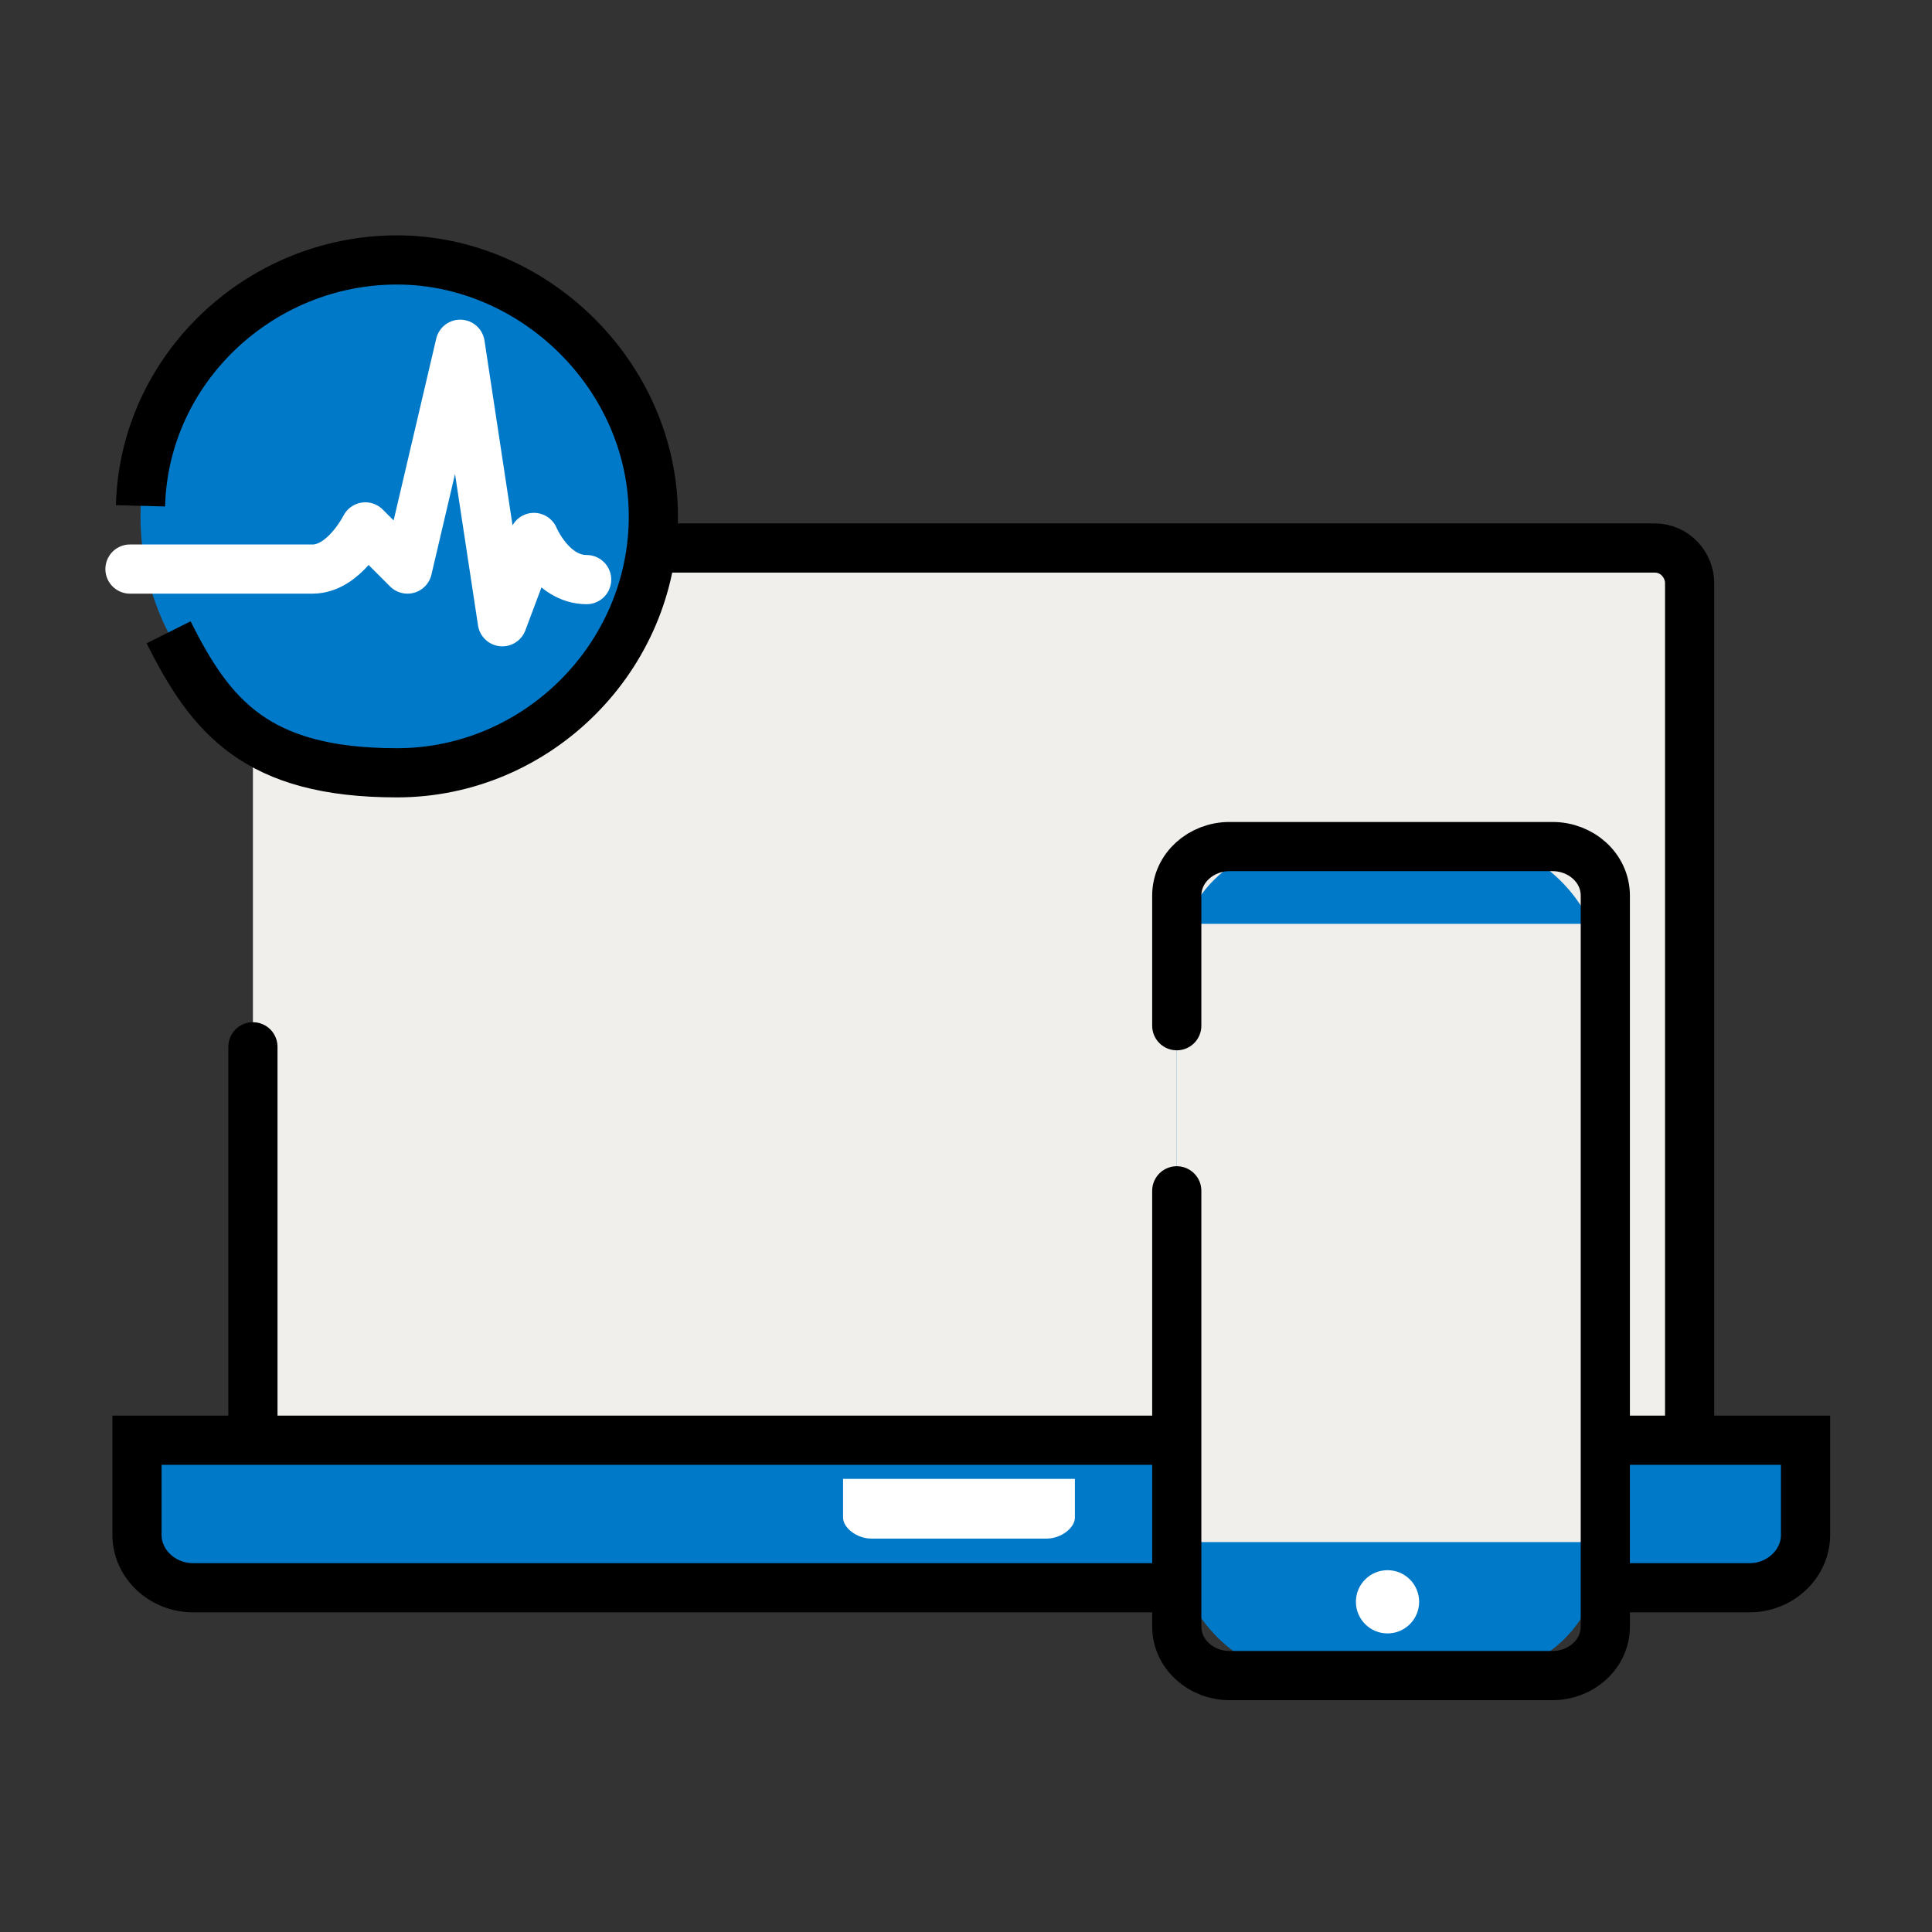 <?xml version="1.0" encoding="UTF-8"?>
<svg id="Capa_1" xmlns="http://www.w3.org/2000/svg" version="1.1" viewBox="0 0 55 55" width="55" height="55">
  <rect x="0" y="0" width="55" height="55" fill="#333333" stroke="none"/>
  <!-- Generator: Adobe Illustrator 29.6.1, SVG Export Plug-In . SVG Version: 2.1.1 Build 9)  -->
  <defs>
    <style>
      .st0 {
        fill: #f1efeb;
      }

      .st1, .st2 {
        stroke-miterlimit: 10;
      }

      .st1, .st2, .st3, .st4 {
        fill: none;
        stroke-width: 1.4px;
      }

      .st1, .st2, .st4 {
        stroke: #000;
      }

      .st5 {
        fill: #0079c8;
      }

      .st2, .st3, .st4 {
        stroke-linecap: round;
      }

      .st3 {
        stroke: #fff;
      }

      .st3, .st4 {
        stroke-linejoin: round;
      }

      .st6 {
        fill: #fff;
      }
    </style>
  </defs>
  <g>
    <rect class="st0" x="13.6" y="9.3" width="28.2" height="40.9" rx="1.4" ry="1.4" transform="translate(-2.1 57.4) rotate(-90)"/>
    <path class="st2" d="M7.2,29.8v13c0,.5.4,1,1,1h38.9c.5,0,1-.4,1-1v-26.2c0-.5-.4-1-1-1H8.2c-.5,0-1,.4-1,1v3.8"/>
    <path class="st5" d="M3.9,41v2.7c0,.8.7,1.5,1.6,1.5h44.3c.9,0,1.6-.7,1.6-1.5v-2.7s-47.4,0-47.4,0Z"/>
    <path class="st2" d="M3.9,41v2.7c0,.8.7,1.5,1.6,1.5h44.3c.9,0,1.6-.7,1.6-1.5v-2.7s-47.4,0-47.4,0Z"/>
    <path class="st6" d="M24,42.1v1.1c0,.3.4.6.8.6h5c.4,0,.8-.3.8-.6v-1.1s-6.6,0-6.6,0Z"/>
  </g>
  <g>
    <rect class="st5" x="33.5" y="24" width="12.1" height="23.7" rx="3.6" ry="3.6"/>
    <rect class="st0" x="33.5" y="26.3" width="12.1" height="17.6"/>
    <path class="st4" d="M33.5,29.2v-3.7c0-.8.7-1.4,1.5-1.4h9.2c.8,0,1.5.6,1.5,1.4v20.8c0,.8-.7,1.4-1.5,1.4h-9.2c-.8,0-1.5-.6-1.5-1.4v-12.4"/>
    <circle class="st6" cx="39.5" cy="45.6" r=".9"/>
  </g>
  <g>
    <circle class="st5" cx="11.3" cy="14.7" r="7.3"/>
    <path class="st1" d="M4,14.4c.1-3.9,3.4-7,7.3-7s7.3,3.3,7.3,7.3-3.3,7.3-7.3,7.3-5.3-1.6-6.5-4"/>
    <path class="st3" d="M3.7,16.2h5.2c.9,0,1.5-1.2,1.5-1.2l1.2,1.2,1.5-6.4,1.2,7.9.9-2.4s.5,1.2,1.5,1.2"/>
  </g>
</svg>